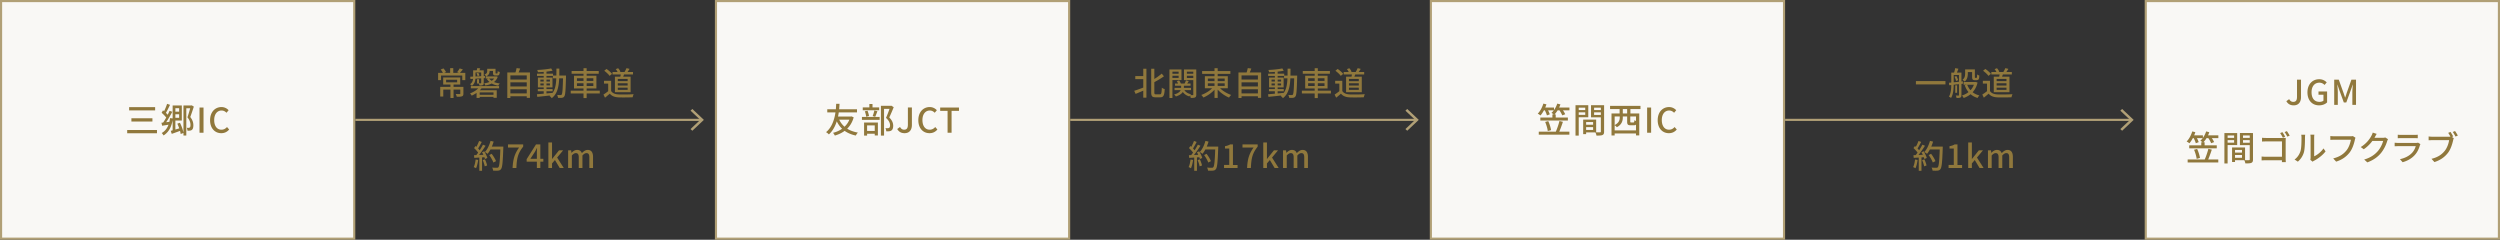 <svg xmlns="http://www.w3.org/2000/svg" width="1168" height="112" fill="none"><rect width="100%" height="100%" fill="#333333" stroke="none"/><path fill="#F9F8F5" d="M.5.5h165v111H.5z"/><path stroke="#B1A076" d="M.5.5h165v111H.5z"/><path fill="#90783C" d="M60.335 50.048H72.48v1.536H60.335v-1.536Zm1.056 5.2h9.824v1.52h-9.824v-1.52Zm-1.968 5.488h13.92v1.536h-13.92v-1.536Zm26.288-11.472h3.872v1.312H87.04v12.752h-1.328V49.264ZM81.28 52.16h2.88v1.216h-2.88V52.16Zm-.624-2.88h1.28v11.904l-1.28.288V49.28Zm-5.232 8.064c1.104-.112 2.688-.304 4.304-.496l.048 1.232c-1.424.24-2.848.48-4.016.672l-.336-1.408Zm4.352 3.776c1.168-.288 2.912-.832 4.64-1.36l.192 1.216c-1.52.56-3.104 1.12-4.368 1.568l-.464-1.424Zm3.072-3.344 1.216-.416c.768 1.52 1.472 3.488 1.664 4.752l-1.312.496c-.16-1.264-.832-3.28-1.568-4.832Zm-7.344-5.088.656-1.152c.96.768 2.112 1.856 2.592 2.624l-.704 1.312c-.48-.816-1.6-1.984-2.544-2.784Zm5.792-3.408h3.648v7.024h-3.648v-1.28h2.4V50.56h-2.4v-1.28Zm-3.232-.768 1.376.464c-.656 1.392-1.472 3.072-2.144 4.112l-1.024-.416c.64-1.104 1.392-2.88 1.792-4.16Zm1.152 3.248 1.28.464c-.992 1.904-2.352 4.24-3.44 5.68l-.976-.448c1.072-1.488 2.4-3.936 3.136-5.696Zm.224 3.424 1.344.16c-.544 3.744-1.824 6.32-4.368 7.936-.144-.288-.592-.864-.864-1.136 2.352-1.344 3.472-3.664 3.888-6.96Zm9.648-5.92h.256l.224-.064.992.608c-.496 1.52-1.12 3.408-1.664 4.864 1.168 1.488 1.44 2.752 1.44 3.84 0 1.04-.208 1.808-.704 2.176-.24.192-.56.288-.928.352-.32.032-.736.032-1.136.016 0-.368-.112-.976-.336-1.36.352.032.656.032.912.032a.938.938 0 0 0 .512-.176c.256-.16.336-.656.336-1.2-.016-.96-.288-2.144-1.424-3.536.576-1.616 1.2-3.92 1.52-5.088v-.464ZM93.215 62V50.224h1.872V62h-1.872Zm10.17.224c-2.944 0-5.232-2.208-5.232-6.08 0-3.84 2.352-6.128 5.328-6.128 1.472 0 2.608.704 3.328 1.472l-.992 1.2c-.608-.624-1.344-1.056-2.304-1.056-2.032 0-3.44 1.696-3.44 4.448 0 2.8 1.312 4.512 3.392 4.512 1.072 0 1.904-.48 2.592-1.248l1.008 1.168c-.944 1.104-2.144 1.712-3.68 1.712ZM210.445 39.205h1.455v6.57h-1.455v-6.57Zm-2.025-1.965v1.23h5.16v-1.23h-5.16Zm-1.365-1.035h7.965v3.3h-7.965v-3.3Zm-1.38 4.395h10.065v1.275h-8.64V45.1h-1.425v-4.5Zm9.375 0h1.455v3.12c0 .69-.135 1.065-.66 1.275-.54.21-1.32.21-2.445.21-.075-.375-.285-.915-.48-1.29.81.03 1.605.03 1.83.03.24-.015.3-.06.3-.24V40.6Zm-4.74-8.775h1.455v2.76h-1.455v-2.76Zm-5.625 2.22h12.705v3.405h-1.41v-2.16h-9.93v2.16h-1.365v-3.405Zm1.215-1.575 1.29-.51c.465.51.945 1.215 1.185 1.695l-1.35.615c-.21-.495-.69-1.26-1.125-1.8Zm8.85-.51 1.515.48c-.525.645-1.08 1.29-1.515 1.725l-1.185-.45c.405-.48.915-1.245 1.185-1.755Zm8.745 12.33h7.605v.975h-7.605v-.975Zm.57-3.78 1.17.405c-1.095 1.62-3.015 2.94-4.845 3.765-.15-.27-.555-.81-.795-1.035 1.755-.66 3.54-1.785 4.47-3.135Zm-1.41 1.665h9.42V45.7h-1.515v-2.535h-6.45v2.595h-1.455v-3.585Zm.225-5.16h.93v2.01h-.93v-2.01Zm-1.29-4.17h3.825v1.005h-3.825v-1.005Zm3.225 0H226v5.895c0 .525-.09.825-.45 1.02-.345.18-.84.195-1.515.195-.075-.3-.255-.75-.405-1.05.45.015.855.015 1.005.015.135 0 .18-.045.18-.195v-5.88Zm-3.765 0h1.095v3.15c0 1.38-.255 3.06-1.68 4.11-.165-.21-.6-.6-.84-.75 1.29-.915 1.425-2.22 1.425-3.375v-3.135Zm-1.35 3c1.71-.075 4.335-.225 6.87-.36l-.015 1.005c-2.46.15-5.01.3-6.78.405l-.075-1.05Zm2.925-1.56.78-.315c.255.375.495.915.585 1.26l-.855.36a5.095 5.095 0 0 0-.51-1.305Zm.36-2.475 1.38.135c-.24.6-.48 1.17-.66 1.575l-1.125-.165c.135-.465.33-1.11.405-1.545Zm5.175.33h3.09v1.005h-3.09V32.14Zm-1.23 3.555h4.725v.99h-4.725v-.99Zm4.44 0h.24l.225-.03.72.21c-.885 2.46-3.06 3.585-5.79 4.065-.105-.3-.345-.765-.54-1.005 2.4-.33 4.41-1.275 5.145-3.105v-.135Zm-2.88.915c.84 1.275 2.715 2.115 5.025 2.385-.27.255-.585.72-.75 1.035-2.43-.405-4.305-1.5-5.295-3.135l1.02-.285Zm-.87-4.47h1.11v1.095c0 .87-.285 1.83-1.56 2.445-.15-.225-.585-.66-.81-.825 1.11-.48 1.26-1.05 1.26-1.65V32.14Zm2.715 0h1.185V34c0 .3.03.33.21.33h.495c.21 0 .255-.135.285-1.08.225.165.66.315.99.375-.105 1.29-.39 1.635-1.125 1.635h-.84c-.93 0-1.2-.27-1.2-1.245V32.14Zm-10.35 8.07h13.185v1.05h-13.185v-1.05Zm17.985-3.06h8.475v1.32h-8.475v-1.32Zm0 3.24h8.475v1.32h-8.475v-1.32Zm0 3.255h8.475v1.32h-8.475v-1.32Zm-.96-9.795h10.59v11.865h-1.5v-10.5h-7.65v10.56h-1.44V33.85Zm4.335-2.025 1.68.195c-.345.945-.75 1.92-1.08 2.58l-1.29-.24c.27-.72.555-1.785.69-2.535Zm9.915 9.78h6.915v1.035h-6.915v-1.035Zm-.375-7.2h7.5v1.065h-7.5v-1.065Zm3.135-1.23h1.29v10.92h-1.29v-10.92Zm-3.18 10.86c1.845-.15 4.68-.39 7.365-.66l.015 1.095c-2.55.3-5.265.585-7.2.78l-.18-1.215Zm1.62-5.055v.915h4.47v-.915h-4.47Zm0-1.785v.9h4.47v-.9h-4.47Zm-1.155-.93h6.81v4.56h-6.81v-4.56Zm6.195-4.305.66 1.08c-1.83.39-4.59.63-6.84.69a5.19 5.19 0 0 0-.33-1.035c2.235-.105 4.905-.375 6.51-.735Zm.81 3.345h5.325v1.305h-5.325v-1.305Zm4.755 0h1.365v.66c-.165 6.27-.3 8.415-.795 9.06-.285.45-.615.585-1.08.66-.45.06-1.155.06-1.86.03-.03-.39-.18-.975-.405-1.365.69.06 1.32.075 1.605.075.24 0 .39-.045.525-.24.36-.465.51-2.61.645-8.565v-.315Zm-3.105-3.24h1.365c-.015 6.15-.03 11.1-3.555 13.8-.21-.33-.69-.81-1.02-1.05 3.315-2.43 3.195-6.945 3.21-12.75Zm7.095 1.095h12.675v1.29h-12.675v-1.29Zm-.42 9.21h13.575v1.29h-13.575v-1.29Zm5.985-10.515h1.455v13.95h-1.455v-13.95Zm-3.075 7.035v1.275h7.665V38.89h-7.665Zm0-2.34v1.26h7.665v-1.26h-7.665Zm-1.365-1.17h10.455v5.94H268.18v-5.94Zm17.985-1.74h9.57v1.155h-9.57V33.64Zm3.945.54 1.62.12c-.27.78-.6 1.59-.855 2.145l-1.155-.225c.15-.585.33-1.455.39-2.04Zm2.58-2.34 1.44.33c-.42.675-.855 1.365-1.215 1.83l-1.185-.3c.315-.525.75-1.32.96-1.86Zm-5.01.45 1.11-.42c.45.48.9 1.155 1.05 1.635l-1.17.48c-.15-.465-.57-1.185-.99-1.695Zm-2.16 5.445v5.4h-1.38v-4.08h-1.95v-1.32h3.33Zm0 4.785c.66 1.05 1.905 1.53 3.57 1.59 1.68.075 5.07.03 6.945-.105-.15.33-.39 1.02-.45 1.44-1.725.075-4.785.105-6.51.045-1.905-.075-3.21-.57-4.185-1.74-.69.615-1.425 1.23-2.235 1.89l-.72-1.47c.705-.45 1.56-1.05 2.295-1.65h1.29Zm-3.225-9.465 1.05-.855c.945.63 2.055 1.59 2.58 2.31l-1.125.945c-.465-.72-1.56-1.725-2.505-2.4Zm6.33 5.85v1.05h4.605v-1.05h-4.605Zm0 2.04v1.05h4.605v-1.05h-4.605Zm0-4.065v1.035h4.605V36.88h-4.605Zm-1.335-1.065h7.335v7.245h-7.335v-7.245Z"/><path fill="#B1A076" fill-rule="evenodd" d="m327.163 56-4.546 4.29.843.796L328.85 56l-5.39-5.086-.843.796 4.546 4.29Z" clip-rule="evenodd"/><path fill="#B1A076" d="M166 55.5h162v1H166z"/><path fill="#90783C" d="m228.545 72.44 1.155-.585c.81 1.05 1.695 2.475 2.04 3.435l-1.245.645c-.3-.945-1.14-2.415-1.95-3.495Zm.27-3.96h5.565v1.35h-5.565v-1.35Zm4.965 0h1.38s0 .51-.015.69c-.24 6.705-.45 9.06-1.08 9.825-.375.51-.735.645-1.335.72-.525.06-1.44.045-2.34 0-.03-.405-.21-1.02-.465-1.425.975.09 1.875.09 2.25.09.315 0 .495-.045.66-.24.51-.525.75-3.03.945-9.36v-.3Zm-4.605-2.655 1.455.33c-.645 2.205-1.68 4.35-2.82 5.715a9.937 9.937 0 0 0-1.275-.855c1.17-1.23 2.1-3.195 2.64-5.19Zm-5.355.03 1.26.45c-.585 1.14-1.29 2.475-1.875 3.3l-.975-.405c.555-.885 1.23-2.325 1.59-3.345Zm1.815 1.74 1.215.51c-1.08 1.695-2.55 3.825-3.69 5.115l-.885-.45c1.155-1.35 2.55-3.585 3.36-5.175Zm-4.155 1.59.69-.96c.825.69 1.77 1.665 2.16 2.325l-.735 1.095c-.39-.705-1.32-1.74-2.115-2.46Zm3.72 1.95 1.035-.45c.615.99 1.23 2.28 1.455 3.12l-1.11.51c-.195-.84-.78-2.175-1.38-3.18Zm-3.735 1.38c1.365-.045 3.39-.135 5.385-.225v1.14c-1.89.135-3.825.24-5.265.33l-.12-1.245Zm4.065 2.28 1.05-.345c.42.915.84 2.085 1.005 2.865l-1.125.405c-.135-.795-.54-2.01-.93-2.925Zm-3.315-.27 1.185.21c-.18 1.425-.54 2.91-.99 3.87-.255-.165-.795-.42-1.095-.54.465-.9.735-2.235.9-3.54Zm1.725-1.425h1.275v6.69h-1.275V73.1Zm15.54 5.4c.195-4.02.9-6.6 3.045-9.57h-5.19v-1.47h7.095v1.05c-2.58 3.24-2.985 5.685-3.18 9.99h-1.77Zm11.345 0v-7.2c0-.585.045-1.53.09-2.13h-.075c-.27.555-.57 1.14-.885 1.71l-2.16 3.315h6.06v1.35h-7.8v-1.17l4.38-6.915h2.01V78.5h-1.62Zm5.374 0V66.56h1.71v7.68h.06l3.195-3.99h1.92l-2.79 3.36 3.105 4.89h-1.89l-2.235-3.735-1.365 1.605v2.13h-1.71Zm9.228 0v-8.25h1.41l.15 1.155h.045c.705-.75 1.53-1.365 2.55-1.365 1.23 0 1.92.57 2.265 1.515.825-.855 1.665-1.515 2.7-1.515 1.725 0 2.52 1.185 2.52 3.27v5.19h-1.725v-4.965c0-1.44-.435-1.995-1.365-1.995-.57 0-1.17.36-1.86 1.11v5.85h-1.725v-4.965c0-1.44-.435-1.995-1.38-1.995-.555 0-1.185.36-1.845 1.11v5.85h-1.74Z"/><path fill="#F9F8F5" d="M334.5.5h165v111h-165z"/><path stroke="#B1A076" d="M334.5.5h165v111h-165z"/><path fill="#90783C" d="M391.767 55.168c1.392 3.616 4.384 5.952 9.04 6.784-.336.32-.768.96-.976 1.376-4.784-1.024-7.744-3.6-9.376-7.76l1.312-.4Zm5.472-.736h.288l.288-.064 1.024.448c-1.312 4.816-4.672 7.296-8.8 8.528-.176-.384-.544-.976-.864-1.28 3.776-.96 6.976-3.344 8.064-7.344v-.288Zm-10.736-3.392h13.888v1.472h-13.888V51.04Zm4.4 3.392h6.496v1.472h-6.928l.432-1.472Zm-.24-5.936h1.568c-.112 2.128-.368 10.24-4.992 14.304-.32-.384-.816-.768-1.312-1.056 4.592-3.696 4.656-11.568 4.736-13.248Zm20.896.944h4.736v1.424h-3.264V63.36h-1.472V49.44Zm-8.48.736h7.68v1.328h-7.68v-1.328Zm-.384 4.448h8.272V56h-8.272v-1.376Zm3.472-6.032h1.472v2.4h-1.472v-2.4ZM404.039 52l1.264-.256c.336.768.608 1.792.704 2.464l-1.344.32c-.048-.688-.304-1.728-.624-2.528Zm4.464-.352 1.424.32c-.352.928-.704 1.92-1.024 2.592l-1.2-.32c.288-.704.624-1.808.8-2.592Zm-4.272 9.52h5.12v1.328h-5.12v-1.328Zm-.528-3.92h6.448v6.048h-1.472v-4.72h-3.568v4.784h-1.408v-6.112Zm12.208-7.808h.288l.24-.064 1.104.704c-.608 1.52-1.392 3.376-2.08 4.8 1.488 1.472 1.824 2.736 1.84 3.84 0 1.072-.256 1.84-.832 2.24a2.51 2.51 0 0 1-1.072.368c-.384.048-.88.048-1.344.032-.016-.416-.16-1.056-.4-1.488.416.032.816.048 1.104.032.24-.016.464-.064.64-.176.32-.192.432-.608.432-1.184 0-.944-.416-2.128-1.904-3.472.752-1.6 1.552-3.92 1.984-5.136v-.496Zm6.704 12.784c-1.584 0-2.688-.656-3.424-1.952l1.312-.96c.48.912 1.136 1.28 1.904 1.28 1.168 0 1.76-.64 1.76-2.352v-8.016h1.872V58.4c0 2.112-1.024 3.824-3.424 3.824Zm11.661 0c-2.944 0-5.232-2.208-5.232-6.08 0-3.84 2.352-6.128 5.328-6.128 1.472 0 2.608.704 3.328 1.472l-.992 1.2c-.608-.624-1.344-1.056-2.304-1.056-2.032 0-3.44 1.696-3.44 4.448 0 2.8 1.312 4.512 3.392 4.512 1.072 0 1.904-.48 2.592-1.248l1.008 1.168c-.944 1.104-2.144 1.712-3.68 1.712Zm8.432-.224V51.792h-3.456v-1.568h8.784v1.568h-3.456V62h-1.872ZM530.4 35.545h4.44v1.41h-4.44v-1.41Zm7.44-3.435h1.47v10.995c0 .81.105.96.72.96h1.92c.645 0 .75-.645.855-3.105.345.285.96.57 1.35.66-.15 2.805-.51 3.84-2.085 3.84h-2.235c-1.545 0-1.995-.54-1.995-2.37V32.11Zm-3.705 0h1.47v13.515h-1.47V32.11Zm8.625 2.28 1.035 1.26c-1.455 1.05-3.375 2.16-5.07 3.045-.105-.315-.375-.81-.585-1.11 1.65-.885 3.465-2.175 4.62-3.195Zm-12.855 8.04c1.215-.39 3.105-1.08 4.905-1.755l.255 1.275c-1.545.69-3.21 1.38-4.515 1.92l-.645-1.44Zm19.065-3.405h7.26v1.02h-7.26v-1.02Zm-.225 2.04h7.695v1.05h-7.695v-1.05Zm3.075-1.545h1.29v1.545c0 1.365-.495 2.97-3.735 4.005-.18-.27-.555-.69-.84-.93 2.94-.795 3.285-2.16 3.285-3.105V39.52Zm1.215 1.995c.525 1.275 1.71 2.175 3.435 2.505-.27.24-.615.72-.78 1.035-1.86-.51-3.105-1.665-3.72-3.315l1.065-.225Zm-3.24-3.615 1.095-.33c.345.45.675 1.065.795 1.5l-1.17.36c-.105-.435-.405-1.065-.72-1.53Zm4.29-.345 1.29.375a32.072 32.072 0 0 1-1.065 1.59l-.945-.345c.255-.465.57-1.155.72-1.62Zm-7.005-3.105h4.02v.93h-4.02v-.93Zm6.9 0h4.05v.93h-4.05v-.93Zm3.525-1.995h1.395v11.73c0 .705-.12 1.095-.57 1.335-.42.225-1.08.24-2.025.24a5.617 5.617 0 0 0-.39-1.335c.57.03 1.155.03 1.335.015.195 0 .255-.075.255-.27V32.455Zm-10.305 0h4.785v4.965H547.2v-1.005h3.45v-2.94h-3.45v-1.02Zm11.01 0v1.02h-3.705v2.97h3.705v1.005h-5.055v-4.995h5.055Zm-11.85 0h1.395v13.32h-1.395v-13.32Zm15.27.735h13.2v1.32h-13.2v-1.32Zm5.79-1.335h1.47V45.76h-1.47V31.855Zm-.405 8.58 1.2.51c-1.395 1.935-3.78 3.69-6 4.62-.225-.36-.66-.915-.99-1.2 2.19-.765 4.575-2.31 5.79-3.93Zm2.31.03c1.245 1.605 3.675 3.15 5.88 3.9-.33.285-.78.84-1.005 1.23-2.22-.915-4.635-2.7-6.03-4.62l1.155-.51ZM564.3 38.92v1.215h7.875V38.92H564.3Zm0-2.22v1.2h7.875v-1.2H564.3Zm-1.38-1.095h10.71v5.625h-10.71v-5.625Zm16.65 1.545h8.475v1.32h-8.475v-1.32Zm0 3.24h8.475v1.32h-8.475v-1.32Zm0 3.255h8.475v1.32h-8.475v-1.32Zm-.96-9.795h10.59v11.865h-1.5v-10.5h-7.65v10.56h-1.44V33.85Zm4.335-2.025 1.68.195c-.345.945-.75 1.92-1.08 2.58l-1.29-.24c.27-.72.555-1.785.69-2.535Zm9.915 9.78h6.915v1.035h-6.915v-1.035Zm-.375-7.2h7.5v1.065h-7.5v-1.065Zm3.135-1.23h1.29v10.92h-1.29v-10.92Zm-3.18 10.86c1.845-.15 4.68-.39 7.365-.66l.015 1.095c-2.55.3-5.265.585-7.2.78l-.18-1.215Zm1.62-5.055v.915h4.47v-.915h-4.47Zm0-1.785v.9h4.47v-.9h-4.47Zm-1.155-.93h6.81v4.56h-6.81v-4.56Zm6.195-4.305.66 1.08c-1.83.39-4.59.63-6.84.69a5.19 5.19 0 0 0-.33-1.035c2.235-.105 4.905-.375 6.51-.735Zm.81 3.345h5.325v1.305h-5.325v-1.305Zm4.755 0h1.365v.66c-.165 6.27-.3 8.415-.795 9.06-.285.45-.615.585-1.08.66-.45.06-1.155.06-1.86.03-.03-.39-.18-.975-.405-1.365.69.06 1.32.075 1.605.075.24 0 .39-.045.525-.24.36-.465.51-2.61.645-8.565v-.315Zm-3.105-3.24h1.365c-.015 6.15-.03 11.1-3.555 13.8-.21-.33-.69-.81-1.02-1.05 3.315-2.43 3.195-6.945 3.21-12.75Zm7.095 1.095h12.675v1.29h-12.675v-1.29Zm-.42 9.21h13.575v1.29h-13.575v-1.29Zm5.985-10.515h1.455v13.95h-1.455v-13.95Zm-3.075 7.035v1.275h7.665V38.89h-7.665Zm0-2.34v1.26h7.665v-1.26h-7.665Zm-1.365-1.17h10.455v5.94H609.78v-5.94Zm17.985-1.74h9.57v1.155h-9.57V33.64Zm3.945.54 1.62.12c-.27.78-.6 1.59-.855 2.145l-1.155-.225c.15-.585.33-1.455.39-2.04Zm2.58-2.34 1.44.33c-.42.675-.855 1.365-1.215 1.83l-1.185-.3c.315-.525.75-1.32.96-1.86Zm-5.01.45 1.11-.42c.45.48.9 1.155 1.05 1.635l-1.17.48c-.15-.465-.57-1.185-.99-1.695Zm-2.16 5.445v5.4h-1.38v-4.08h-1.95v-1.32h3.33Zm0 4.785c.66 1.05 1.905 1.53 3.57 1.59 1.68.075 5.07.03 6.945-.105-.15.33-.39 1.02-.45 1.44-1.725.075-4.785.105-6.51.045-1.905-.075-3.21-.57-4.185-1.74-.69.615-1.425 1.23-2.235 1.89l-.72-1.47c.705-.45 1.56-1.05 2.295-1.65h1.29Zm-3.225-9.465 1.05-.855c.945.63 2.055 1.59 2.58 2.31l-1.125.945c-.465-.72-1.56-1.725-2.505-2.4Zm6.33 5.85v1.05h4.605v-1.05h-4.605Zm0 2.04v1.05h4.605v-1.05h-4.605Zm0-4.065v1.035h4.605V36.88h-4.605Zm-1.335-1.065h7.335v7.245h-7.335v-7.245Z"/><path fill="#B1A076" fill-rule="evenodd" d="m661.163 56-4.546 4.29.843.796L662.85 56l-5.39-5.086-.843.796 4.546 4.29Z" clip-rule="evenodd"/><path fill="#B1A076" d="M500 55.5h162v1H500z"/><path fill="#90783C" d="m562.545 72.44 1.155-.585c.81 1.05 1.695 2.475 2.04 3.435l-1.245.645c-.3-.945-1.14-2.415-1.95-3.495Zm.27-3.96h5.565v1.35h-5.565v-1.35Zm4.965 0h1.38s0 .51-.015.69c-.24 6.705-.45 9.06-1.08 9.825-.375.51-.735.645-1.335.72-.525.06-1.44.045-2.34 0-.03-.405-.21-1.02-.465-1.425.975.09 1.875.09 2.25.09.315 0 .495-.045.66-.24.51-.525.75-3.03.945-9.36v-.3Zm-4.605-2.655 1.455.33c-.645 2.205-1.68 4.35-2.82 5.715a9.937 9.937 0 0 0-1.275-.855c1.17-1.23 2.1-3.195 2.64-5.19Zm-5.355.03 1.26.45c-.585 1.14-1.29 2.475-1.875 3.3l-.975-.405c.555-.885 1.23-2.325 1.59-3.345Zm1.815 1.74 1.215.51c-1.08 1.695-2.55 3.825-3.69 5.115l-.885-.45c1.155-1.35 2.55-3.585 3.36-5.175Zm-4.155 1.59.69-.96c.825.69 1.77 1.665 2.16 2.325l-.735 1.095c-.39-.705-1.32-1.74-2.115-2.46Zm3.72 1.95 1.035-.45c.615.99 1.23 2.28 1.455 3.12l-1.11.51c-.195-.84-.78-2.175-1.38-3.18Zm-3.735 1.38c1.365-.045 3.39-.135 5.385-.225v1.14c-1.89.135-3.825.24-5.265.33l-.12-1.245Zm4.065 2.28 1.05-.345c.42.915.84 2.085 1.005 2.865l-1.125.405c-.135-.795-.54-2.01-.93-2.925Zm-3.315-.27 1.185.21c-.18 1.425-.54 2.91-.99 3.87-.255-.165-.795-.42-1.095-.54.465-.9.735-2.235.9-3.54Zm1.725-1.425h1.275v6.69h-1.275V73.1Zm13.935 5.4v-1.425h2.43v-7.68h-1.995V68.3c1.05-.18 1.77-.45 2.415-.84h1.305v9.615h2.16V78.5h-6.315Zm10.76 0c.195-4.02.9-6.6 3.045-9.57h-5.19v-1.47h7.095v1.05c-2.58 3.24-2.985 5.685-3.18 9.99h-1.77Zm7.564 0V66.56h1.71v7.68h.06l3.195-3.99h1.92l-2.79 3.36 3.105 4.89h-1.89l-2.235-3.735-1.365 1.605v2.13h-1.71Zm9.228 0v-8.25h1.41l.15 1.155h.045c.705-.75 1.53-1.365 2.55-1.365 1.23 0 1.92.57 2.265 1.515.825-.855 1.665-1.515 2.7-1.515 1.725 0 2.52 1.185 2.52 3.27v5.19h-1.725v-4.965c0-1.44-.435-1.995-1.365-1.995-.57 0-1.17.36-1.86 1.11v5.85h-1.725v-4.965c0-1.44-.435-1.995-1.38-1.995-.555 0-1.185.36-1.845 1.11v5.85h-1.74Z"/><path fill="#F9F8F5" d="M668.5.5h165v111h-165z"/><path stroke="#B1A076" d="M668.5.5h165v111h-165z"/><path fill="#90783C" d="M720.879 50.224h5.152v1.312h-5.152v-1.312Zm6.352 0h6.016v1.312h-6.016v-1.312Zm-7.584 4.688h12.864v1.392h-12.864v-1.392Zm-.736 6.592h14.304v1.408h-14.304v-1.408Zm2.144-13.104 1.44.352c-.624 1.984-1.696 3.936-2.768 5.184-.288-.24-.912-.656-1.296-.832 1.136-1.136 2.08-2.928 2.624-4.704Zm6.496 0 1.472.368c-.64 1.904-1.744 3.696-2.896 4.848-.288-.24-.944-.672-1.296-.88 1.184-1.024 2.176-2.64 2.72-4.336Zm-6.032 2.736 1.264-.448c.512.848 1.056 1.984 1.28 2.72l-1.344.512c-.176-.72-.688-1.904-1.2-2.784Zm6.8.032 1.296-.48c.624.832 1.344 1.936 1.648 2.688l-1.376.528c-.272-.72-.96-1.888-1.568-2.736Zm-3.04 2.288h1.552v2.112h-1.552v-2.112Zm-3.376 3.52 1.44-.4c.624 1.328 1.152 3.056 1.312 4.208l-1.536.432c-.128-1.136-.64-2.912-1.216-4.24Zm6.672-.448 1.616.384c-.592 1.824-1.36 3.936-2 5.28l-1.44-.4c.656-1.376 1.424-3.616 1.824-5.264Zm11.808 1.76h4.64v1.12h-4.64v-1.12Zm-.08-2.4h5.424v5.968h-5.424V60.72h4v-3.68h-4v-1.152Zm-.64 0h1.376v6.784h-1.376v-6.784Zm-2.832-4.48h4.256v1.056h-4.256v-1.056Zm7.392 0h4.32v1.056h-4.32v-1.056Zm3.696-2.256h1.52v12.32c0 .88-.176 1.344-.752 1.6-.576.256-1.456.272-2.816.272a5.782 5.782 0 0 0-.512-1.536 25.35 25.35 0 0 0 2.176.016c.288 0 .384-.096.384-.368V49.152Zm-10.976 0h5.104v5.632h-5.104v-1.12h3.68v-3.376h-3.68v-1.136Zm11.76 0v1.136h-3.936v3.408h3.936v1.12h-5.376v-5.664h5.376Zm-12.624 0h1.504V63.36h-1.504V49.152Zm17.792 11.776h11.12v1.408h-11.12v-1.408Zm-.976-7.936h12.976v10.256h-1.536V54.4h-9.968v8.88h-1.472V52.992Zm7.312.608h1.456v3.168c0 .384.048.432.416.432h1.072c.32 0 .384-.144.432-1.056.272.208.864.432 1.264.528-.16 1.472-.544 1.856-1.52 1.856h-1.472c-1.36 0-1.648-.4-1.648-1.744V53.6Zm-7.984-4.128h14.208v1.472h-14.208v-1.472Zm4.464 1.056h1.488v3.264h-1.488v-3.264Zm3.52 0h1.52v3.264h-1.52v-3.264Zm-3.456 2.8h1.424v1.584c0 1.536-.512 3.36-2.784 4.512-.208-.288-.784-.784-1.088-.976 2.112-1.024 2.448-2.4 2.448-3.584v-1.536ZM769.535 62V50.224h1.872V62h-1.872Zm10.17.224c-2.944 0-5.232-2.208-5.232-6.08 0-3.84 2.352-6.128 5.328-6.128 1.472 0 2.608.704 3.328 1.472l-.992 1.2c-.608-.624-1.344-1.056-2.304-1.056-2.032 0-3.44 1.696-3.44 4.448 0 2.8 1.312 4.512 3.392 4.512 1.072 0 1.904-.48 2.592-1.248l1.008 1.168c-.944 1.104-2.144 1.712-3.68 1.712ZM895.115 37.885h13.8v1.545h-13.8v-1.545Zm23.58-5.46h3.3v1.23h-3.3v-1.23Zm-1.29 5.895h5.37v1.26h-5.37v-1.26Zm3.96-5.895h1.29v3.405c0 .27 0 .42.045.465.045.06.12.075.21.075h.345c.105 0 .21-.015.255-.06.06-.03.105-.135.135-.315.03-.21.045-.66.06-1.245.24.225.69.45 1.035.555-.03.57-.075 1.23-.18 1.47-.09.27-.24.45-.465.54-.18.105-.495.15-.735.15h-.78c-.315 0-.675-.09-.9-.3-.225-.225-.315-.495-.315-1.38v-3.36Zm1.17 5.895h.255l.24-.045.885.3c-.945 3.915-3.39 6.12-6.495 7.215-.165-.36-.51-.9-.78-1.185 2.805-.825 5.13-2.91 5.895-6.06v-.225Zm-3.465 1.23c.915 2.475 2.835 4.335 5.715 5.04-.3.27-.675.825-.87 1.17-3.015-.885-4.95-2.985-6-5.94l1.155-.27Zm-.96-7.125h1.26v1.98c0 1.215-.24 2.73-1.485 3.705-.195-.24-.72-.675-1.005-.825 1.095-.84 1.23-1.965 1.23-2.91v-1.95Zm-4.62 7.44h.87v3.495h-.87v-3.495Zm-1.29-5.955h3.345v1.125H912.2V33.91Zm3.03 0h1.155v10.515c0 .585-.105.93-.48 1.14-.39.18-.93.21-1.8.21a4.775 4.775 0 0 0-.36-1.14c.555.015 1.08.015 1.245.015.18 0 .24-.06.24-.24v-10.5Zm-3.6 0h1.14v5.46c0 1.98-.165 4.68-1.245 6.39a4.452 4.452 0 0 0-.99-.63c1.005-1.62 1.095-3.945 1.095-5.76v-5.46Zm-1.08 4.755c1.635-.135 4.125-.39 6.51-.66l.015 1.11c-2.28.255-4.68.525-6.375.72l-.15-1.17Zm2.58-2.805.855-.345c.39.6.72 1.41.825 1.95l-.93.39c-.09-.555-.39-1.38-.75-1.995Zm.33-4.02 1.515.27c-.315.84-.66 1.725-.915 2.31l-1.17-.27c.21-.66.465-1.635.57-2.31Zm16.905 1.8h9.57v1.155h-9.57V33.64Zm3.945.54 1.62.12c-.27.78-.6 1.59-.855 2.145l-1.155-.225c.15-.585.33-1.455.39-2.04Zm2.58-2.34 1.44.33c-.42.675-.855 1.365-1.215 1.83l-1.185-.3c.315-.525.75-1.32.96-1.86Zm-5.01.45 1.11-.42c.45.48.9 1.155 1.05 1.635l-1.17.48c-.15-.465-.57-1.185-.99-1.695Zm-2.16 5.445v5.4h-1.38v-4.08h-1.95v-1.32h3.33Zm0 4.785c.66 1.05 1.905 1.53 3.57 1.59 1.68.075 5.07.03 6.945-.105-.15.33-.39 1.02-.45 1.44-1.725.075-4.785.105-6.51.045-1.905-.075-3.21-.57-4.185-1.74-.69.615-1.425 1.23-2.235 1.89l-.72-1.47c.705-.45 1.56-1.05 2.295-1.65h1.29Zm-3.225-9.465 1.05-.855c.945.63 2.055 1.59 2.58 2.31l-1.125.945c-.465-.72-1.56-1.725-2.505-2.4Zm6.33 5.85v1.05h4.605v-1.05h-4.605Zm0 2.04v1.05h4.605v-1.05h-4.605Zm0-4.065v1.035h4.605V36.88h-4.605Zm-1.335-1.065h7.335v7.245h-7.335v-7.245Z"/><path fill="#B1A076" fill-rule="evenodd" d="m995.163 56-4.546 4.29.843.796L996.85 56l-5.39-5.086-.843.796 4.546 4.29Z" clip-rule="evenodd"/><path fill="#B1A076" d="M834 55.5h162v1H834z"/><path fill="#90783C" d="m901.045 72.44 1.155-.585c.81 1.05 1.695 2.475 2.04 3.435l-1.245.645c-.3-.945-1.14-2.415-1.95-3.495Zm.27-3.96h5.565v1.35h-5.565v-1.35Zm4.965 0h1.38s0 .51-.015.69c-.24 6.705-.45 9.06-1.08 9.825-.375.51-.735.645-1.335.72-.525.06-1.44.045-2.34 0-.03-.405-.21-1.02-.465-1.425.975.09 1.875.09 2.25.09.315 0 .495-.045.66-.24.51-.525.75-3.03.945-9.36v-.3Zm-4.605-2.655 1.455.33c-.645 2.205-1.68 4.35-2.82 5.715a9.937 9.937 0 0 0-1.275-.855c1.17-1.23 2.1-3.195 2.64-5.19Zm-5.355.03 1.26.45c-.585 1.14-1.29 2.475-1.875 3.3l-.975-.405c.555-.885 1.23-2.325 1.59-3.345Zm1.815 1.74 1.215.51c-1.08 1.695-2.55 3.825-3.69 5.115l-.885-.45c1.155-1.35 2.55-3.585 3.36-5.175Zm-4.155 1.59.69-.96c.825.69 1.77 1.665 2.16 2.325l-.735 1.095c-.39-.705-1.32-1.74-2.115-2.46Zm3.72 1.95 1.035-.45c.615.99 1.23 2.28 1.455 3.12l-1.11.51c-.195-.84-.78-2.175-1.38-3.18Zm-3.735 1.38c1.365-.045 3.39-.135 5.385-.225v1.14c-1.89.135-3.825.24-5.265.33l-.12-1.245Zm4.065 2.28 1.05-.345c.42.915.84 2.085 1.005 2.865l-1.125.405c-.135-.795-.54-2.01-.93-2.925Zm-3.315-.27 1.185.21c-.18 1.425-.54 2.91-.99 3.87-.255-.165-.795-.42-1.095-.54.465-.9.735-2.235.9-3.54Zm1.725-1.425h1.275v6.69h-1.275V73.1Zm13.935 5.4v-1.425h2.43v-7.68h-1.995V68.3c1.05-.18 1.77-.45 2.415-.84h1.305v9.615h2.16V78.5h-6.315Zm9.17 0V66.56h1.71v7.68h.06l3.195-3.99h1.92l-2.79 3.36 3.105 4.89h-1.89l-2.235-3.735-1.365 1.605v2.13h-1.71Zm9.228 0v-8.25h1.41l.15 1.155h.045c.705-.75 1.53-1.365 2.55-1.365 1.23 0 1.92.57 2.265 1.515.825-.855 1.665-1.515 2.7-1.515 1.725 0 2.52 1.185 2.52 3.27v5.19h-1.725v-4.965c0-1.44-.435-1.995-1.365-1.995-.57 0-1.17.36-1.86 1.11v5.85h-1.725v-4.965c0-1.44-.435-1.995-1.38-1.995-.555 0-1.185.36-1.845 1.11v5.85h-1.74Z"/><path fill="#F9F8F5" d="M1002.5.5h165v111h-165z"/><path stroke="#B1A076" d="M1002.5.5h165v111h-165z"/><path fill="#90783C" d="M1071.61 49.224c-1.59 0-2.69-.656-3.43-1.952l1.32-.96c.48.912 1.13 1.28 1.9 1.28 1.17 0 1.76-.64 1.76-2.352v-8.016h1.87V45.4c0 2.112-1.02 3.824-3.42 3.824Zm11.88 0c-3.13 0-5.45-2.208-5.45-6.08 0-3.84 2.38-6.128 5.5-6.128 1.66 0 2.78.736 3.5 1.472l-1 1.2c-.6-.592-1.32-1.056-2.44-1.056-2.2 0-3.64 1.696-3.64 4.448 0 2.8 1.29 4.512 3.72 4.512.72 0 1.44-.208 1.84-.576v-2.752h-2.32v-1.536h4.02v5.104c-.78.8-2.13 1.392-3.73 1.392Zm7.05-.224V37.224h2.14l2.14 5.968c.29.768.53 1.568.8 2.368h.07c.29-.8.51-1.6.77-2.368l2.12-5.968h2.15V49h-1.71v-5.808c0-1.072.14-2.576.24-3.648h-.07l-.96 2.72-2.05 5.616h-1.15l-2.05-5.616-.94-2.72h-.06c.09 1.072.24 2.576.24 3.648V49h-1.68Zm-66.5 14.224h5.15v1.312h-5.15v-1.312Zm6.35 0h6.02v1.312h-6.02v-1.312Zm-7.58 4.688h12.86v1.392h-12.86v-1.392Zm-.74 6.592h14.31v1.408h-14.31v-1.408Zm2.15-13.104 1.44.352c-.63 1.984-1.7 3.936-2.77 5.184-.29-.24-.91-.656-1.3-.832 1.14-1.136 2.08-2.928 2.63-4.704Zm6.49 0 1.47.368c-.64 1.904-1.74 3.696-2.89 4.848-.29-.24-.95-.672-1.3-.88 1.19-1.024 2.18-2.64 2.72-4.336Zm-6.03 2.736 1.26-.448c.52.848 1.06 1.984 1.28 2.72l-1.34.512c-.18-.72-.69-1.904-1.2-2.784Zm6.8.032 1.3-.48c.62.832 1.34 1.936 1.64 2.688l-1.37.528c-.27-.72-.96-1.888-1.57-2.736Zm-3.04 2.288h1.55v2.112h-1.55v-2.112Zm-3.38 3.52 1.44-.4c.63 1.328 1.16 3.056 1.32 4.208l-1.54.432c-.13-1.136-.64-2.912-1.22-4.24Zm6.68-.448 1.61.384c-.59 1.824-1.36 3.936-2 5.28l-1.44-.4c.66-1.376 1.43-3.616 1.83-5.264Zm11.8 1.76h4.64v1.12h-4.64v-1.12Zm-.08-2.4h5.43v5.968h-5.43V73.72h4v-3.68h-4v-1.152Zm-.64 0h1.38v6.784h-1.38v-6.784Zm-2.83-4.48h4.26v1.056h-4.26v-1.056Zm7.39 0h4.32v1.056h-4.32v-1.056Zm3.7-2.256h1.52v12.32c0 .88-.18 1.344-.75 1.6-.58.256-1.46.272-2.82.272-.06-.416-.29-1.12-.51-1.536.91.048 1.89.032 2.18.016.28 0 .38-.096.38-.368V62.152Zm-10.98 0h5.11v5.632h-5.11v-1.12h3.68v-3.376h-3.68v-1.136Zm11.76 0v1.136h-3.93v3.408h3.93v1.12h-5.37v-5.664h5.37Zm-12.62 0h1.5V76.36h-1.5V62.152Zm27.1-.416c.4.56.98 1.536 1.28 2.144l-1.08.464a16.5 16.5 0 0 0-1.25-2.16l1.05-.448Zm2.1-.48c.38.56.98 1.52 1.3 2.112l-1.09.464c-.35-.656-.85-1.568-1.3-2.128l1.09-.448Zm-11.62 3.104c.56.064 1.32.096 1.84.096h7.96c.43 0 .99-.016 1.29-.032-.01.368-.05.928-.05 1.344v8.272c0 .56.04 1.344.07 1.696h-1.83c.02-.336.04-.928.04-1.504v-8.16h-7.46c-.64 0-1.46.032-1.86.064V64.36Zm-.2 8.768c.46.048 1.18.096 1.87.096h8.61v1.648h-8.56c-.64 0-1.46.032-1.92.08v-1.824Zm22.76 1.536c.07-.272.13-.656.13-1.024v-9.472c0-.656-.09-1.184-.11-1.264h1.87c-.01.08-.09.624-.09 1.28v8.848c1.4-.624 3.2-2 4.36-3.696l.96 1.392c-1.36 1.808-3.61 3.488-5.44 4.4-.3.16-.48.304-.6.416l-1.08-.88Zm-7.36-.144c1.38-.976 2.29-2.416 2.76-3.888.46-1.424.48-4.544.48-6.4 0-.544-.05-.928-.13-1.296h1.85c-.01.144-.09.72-.09 1.28 0 1.824-.05 5.232-.48 6.848-.48 1.744-1.51 3.312-2.85 4.464l-1.54-1.008Zm28.47-10.16c-.13.272-.23.624-.29.944-.35 1.632-1.1 4.16-2.4 5.872-1.46 1.888-3.46 3.424-6.35 4.336l-1.38-1.504c3.14-.768 4.93-2.144 6.26-3.808 1.1-1.408 1.77-3.456 2-4.912h-7.87c-.68 0-1.32.032-1.73.048V63.56c.46.048 1.21.112 1.74.112h7.75c.27 0 .67-.016 1.04-.096l1.23.784Zm15.2.672a4.71 4.71 0 0 0-.43.976c-.44 1.536-1.4 3.68-2.82 5.44-1.49 1.808-3.41 3.28-6.42 4.416l-1.47-1.328c3.09-.912 4.98-2.336 6.42-3.984 1.17-1.376 2.13-3.376 2.43-4.72h-5.7l.61-1.44h4.87c.46 0 .89-.064 1.2-.176l1.31.816Zm-5.3-2.48c-.3.48-.65 1.104-.81 1.424-1.01 1.84-2.79 4.112-5.24 5.76l-1.4-1.04c2.76-1.68 4.27-3.888 5-5.296.2-.336.48-.976.6-1.456l1.85.608Zm9.84.384c.43.064 1.01.08 1.54.08h6.24c.49 0 1.15-.016 1.57-.08v1.648c-.4-.032-1.04-.048-1.6-.048h-6.21c-.5 0-1.09.016-1.54.048v-1.648Zm10.59 4.4c-.09.176-.2.416-.25.56-.45 1.568-1.15 3.184-2.35 4.496-1.65 1.824-3.67 2.816-5.72 3.392l-1.24-1.424c2.32-.48 4.28-1.52 5.58-2.88.93-.96 1.5-2.16 1.79-3.2h-8.16c-.38 0-1.07.016-1.69.064V66.68c.62.048 1.23.096 1.69.096h8.21c.43 0 .82-.048 1.01-.144l1.13.704Zm14.05-5.712c.39.576.95 1.52 1.25 2.112l-1.09.464c-.32-.656-.83-1.52-1.23-2.128l1.07-.448Zm2.13-.4c.4.56.98 1.52 1.3 2.112l-1.08.464c-.35-.656-.86-1.568-1.29-2.144l1.07-.432Zm-.59 3.344a3.68 3.68 0 0 0-.29.928c-.37 1.632-1.1 4.176-2.4 5.872-1.46 1.904-3.46 3.424-6.35 4.352l-1.38-1.52c3.12-.752 4.93-2.128 6.26-3.808 1.09-1.392 1.77-3.44 1.98-4.912h-7.85c-.68 0-1.32.032-1.73.064v-1.792c.45.064 1.2.128 1.73.128h7.76c.27 0 .67-.016 1.02-.112l1.25.8Z"/></svg>